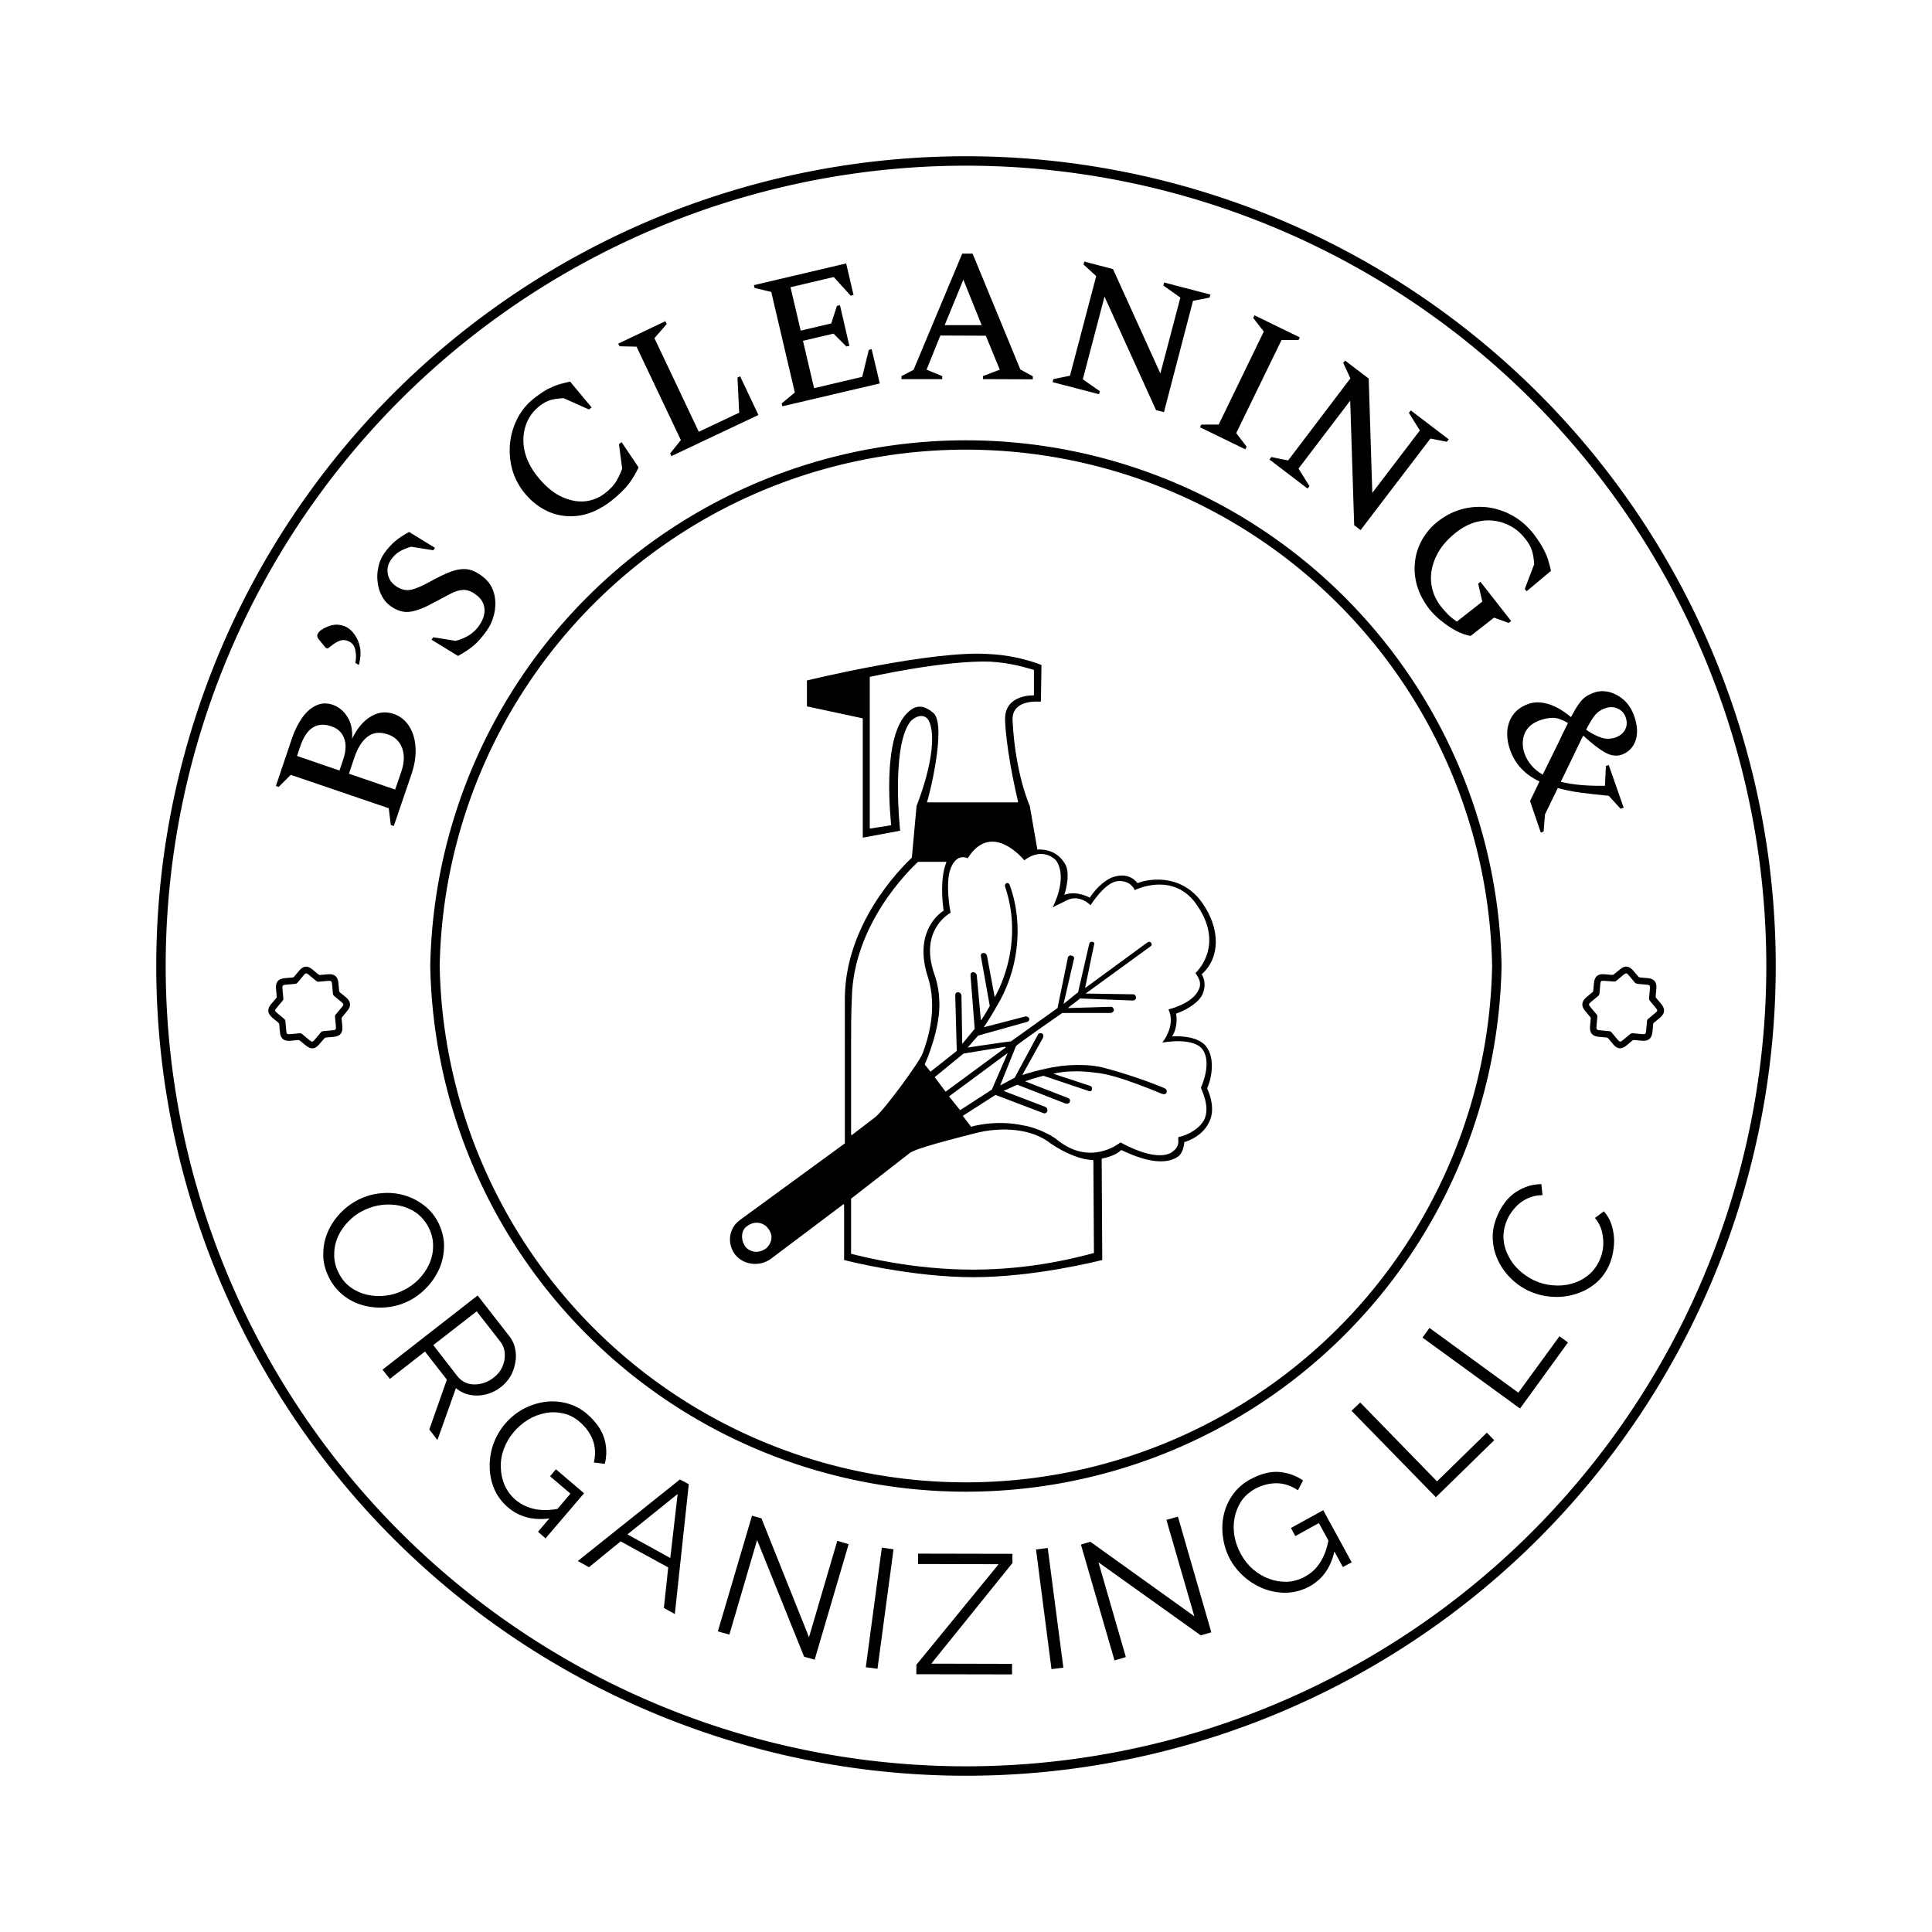 <?xml version="1.0" encoding="UTF-8"?> <svg xmlns="http://www.w3.org/2000/svg" xmlns:xlink="http://www.w3.org/1999/xlink" xmlns:svgjs="http://svgjs.dev/svgjs" version="1.1" viewBox="0 0 10.238 10.238"><g transform="matrix(1,0,0,1,3.336,3.294)"><g><path d=" M -1.249 1.083 L -1.265 1.078 L -1.276 0.989 L -1.795 0.812 L -1.859 0.876 L -1.874 0.871 L -1.788 0.616 Q -1.766 0.553 -1.733 0.507 Q -1.7 0.462 -1.66 0.444 Q -1.619 0.425 -1.572 0.441 Q -1.524 0.458 -1.495 0.505 Q -1.466 0.551 -1.47 0.62 Q -1.429 0.537 -1.371 0.503 Q -1.314 0.468 -1.25 0.489 Q -1.198 0.507 -1.168 0.554 Q -1.138 0.601 -1.134 0.667 Q -1.13 0.733 -1.155 0.807 L -1.249 1.083 M -1.745 0.661 L -1.762 0.712 L -1.537 0.789 L -1.518 0.733 Q -1.495 0.666 -1.512 0.619 Q -1.529 0.572 -1.58 0.555 Q -1.695 0.515 -1.745 0.661 M -1.458 0.72 L -1.487 0.806 L -1.242 0.89 L -1.21 0.797 Q -1.185 0.724 -1.205 0.67 Q -1.226 0.616 -1.28 0.598 Q -1.343 0.576 -1.387 0.609 Q -1.431 0.641 -1.458 0.72 M -1.434 0.23 L -1.453 0.219 Q -1.446 0.185 -1.453 0.152 Q -1.459 0.119 -1.485 0.106 Q -1.501 0.097 -1.52 0.098 Q -1.539 0.099 -1.568 0.119 L -1.6 0.143 L -1.611 0.138 L -1.645 0.096 Q -1.66 0.079 -1.652 0.065 Q -1.65 0.06 -1.646 0.055 Q -1.642 0.05 -1.633 0.044 Q -1.598 0.021 -1.565 0.017 Q -1.531 0.013 -1.498 0.03 Q -1.476 0.042 -1.456 0.07 Q -1.436 0.098 -1.428 0.138 Q -1.421 0.179 -1.434 0.23 M -0.756 0.047 Q -0.792 0.098 -0.827 0.128 Q -0.863 0.157 -0.909 0.182 L -1.049 0.096 L -1.04 0.083 L -0.921 0.102 Q -0.877 0.09 -0.847 0.07 Q -0.816 0.049 -0.797 0.021 Q -0.764 -0.026 -0.769 -0.071 Q -0.774 -0.115 -0.817 -0.145 Q -0.85 -0.169 -0.881 -0.168 Q -0.912 -0.167 -0.948 -0.148 Q -0.985 -0.129 -1.037 -0.101 Q -1.106 -0.062 -1.158 -0.053 Q -1.211 -0.043 -1.266 -0.082 Q -1.296 -0.103 -1.313 -0.137 Q -1.331 -0.17 -1.335 -0.21 Q -1.34 -0.25 -1.331 -0.289 Q -1.323 -0.329 -1.3 -0.362 Q -1.273 -0.4 -1.241 -0.427 Q -1.208 -0.454 -1.168 -0.475 L -1.031 -0.391 L -1.04 -0.378 L -1.158 -0.397 Q -1.197 -0.385 -1.221 -0.37 Q -1.245 -0.355 -1.264 -0.328 Q -1.288 -0.293 -1.281 -0.253 Q -1.274 -0.213 -1.238 -0.188 Q -1.197 -0.16 -1.157 -0.169 Q -1.117 -0.178 -1.051 -0.215 Q -0.993 -0.247 -0.949 -0.264 Q -0.904 -0.281 -0.866 -0.278 Q -0.828 -0.275 -0.787 -0.245 Q -0.748 -0.218 -0.73 -0.181 Q -0.712 -0.144 -0.711 -0.103 Q -0.71 -0.062 -0.722 -0.023 Q -0.734 0.016 -0.756 0.047 M -0.098 -0.639 Q -0.179 -0.576 -0.264 -0.562 Q -0.349 -0.549 -0.426 -0.581 Q -0.503 -0.614 -0.561 -0.687 Q -0.605 -0.744 -0.623 -0.811 Q -0.64 -0.879 -0.633 -0.948 Q -0.625 -1.017 -0.593 -1.079 Q -0.561 -1.14 -0.505 -1.184 Q -0.465 -1.215 -0.434 -1.232 Q -0.402 -1.248 -0.374 -1.257 Q -0.346 -1.265 -0.315 -1.272 L -0.201 -1.135 L -0.215 -1.124 L -0.349 -1.184 Q -0.391 -1.182 -0.419 -1.174 Q -0.448 -1.165 -0.475 -1.144 Q -0.529 -1.102 -0.55 -1.04 Q -0.571 -0.977 -0.557 -0.908 Q -0.542 -0.838 -0.491 -0.773 Q -0.434 -0.7 -0.369 -0.666 Q -0.304 -0.633 -0.241 -0.637 Q -0.179 -0.642 -0.129 -0.681 Q -0.088 -0.713 -0.069 -0.746 Q -0.05 -0.779 -0.039 -0.811 L -0.056 -0.94 L -0.042 -0.951 L 0.048 -0.817 Q 0.027 -0.772 -0.004 -0.73 Q -0.035 -0.689 -0.098 -0.639 M 0.222 -0.877 L 0.215 -0.891 L 0.272 -0.962 L 0.037 -1.457 L -0.053 -1.459 L -0.06 -1.473 L 0.19 -1.592 L 0.197 -1.577 L 0.132 -1.502 L 0.367 -1.006 L 0.581 -1.107 L 0.572 -1.293 L 0.586 -1.3 L 0.683 -1.095 L 0.222 -0.877 M 0.81 -1.141 L 0.806 -1.156 L 0.876 -1.214 L 0.751 -1.747 L 0.663 -1.768 L 0.659 -1.783 L 1.148 -1.898 L 1.187 -1.731 L 1.172 -1.727 L 1.082 -1.826 L 0.853 -1.772 L 0.907 -1.542 L 1.069 -1.58 L 1.099 -1.673 L 1.115 -1.677 L 1.165 -1.461 L 1.149 -1.458 L 1.081 -1.526 L 0.919 -1.488 L 0.978 -1.237 L 1.233 -1.297 L 1.268 -1.44 L 1.283 -1.444 L 1.326 -1.262 L 0.81 -1.141 M 1.441 -1.285 L 1.441 -1.301 L 1.505 -1.334 L 1.763 -1.95 L 1.818 -1.95 L 2.071 -1.336 L 2.137 -1.3 L 2.137 -1.284 L 1.873 -1.285 L 1.873 -1.301 L 1.962 -1.335 L 1.888 -1.515 L 1.647 -1.516 L 1.574 -1.335 L 1.657 -1.301 L 1.657 -1.285 L 1.441 -1.285 M 1.67 -1.571 L 1.866 -1.571 L 1.769 -1.812 L 1.67 -1.571 M 2.242 -1.269 L 2.246 -1.285 L 2.334 -1.303 L 2.473 -1.831 L 2.406 -1.892 L 2.41 -1.908 L 2.562 -1.868 L 2.813 -1.315 L 2.919 -1.717 L 2.829 -1.781 L 2.833 -1.797 L 3.078 -1.733 L 3.074 -1.717 L 2.986 -1.7 L 2.832 -1.11 L 2.79 -1.121 L 2.517 -1.722 L 2.402 -1.284 L 2.492 -1.221 L 2.488 -1.205 L 2.242 -1.269 M 3.023 -1.03 L 3.03 -1.044 L 3.122 -1.044 L 3.361 -1.537 L 3.305 -1.609 L 3.312 -1.623 L 3.552 -1.506 L 3.545 -1.492 L 3.455 -1.492 L 3.215 -0.999 L 3.27 -0.927 L 3.263 -0.913 L 3.023 -1.03 M 3.391 -0.859 L 3.401 -0.872 L 3.49 -0.854 L 3.82 -1.289 L 3.782 -1.371 L 3.792 -1.383 L 3.917 -1.288 L 3.936 -0.682 L 4.188 -1.013 L 4.13 -1.106 L 4.14 -1.119 L 4.341 -0.966 L 4.331 -0.953 L 4.244 -0.97 L 3.874 -0.485 L 3.84 -0.511 L 3.819 -1.171 L 3.545 -0.811 L 3.603 -0.718 L 3.593 -0.705 L 3.391 -0.859 M 4.237 -0.068 Q 4.193 -0.125 4.174 -0.188 Q 4.155 -0.251 4.162 -0.314 Q 4.168 -0.376 4.199 -0.432 Q 4.23 -0.489 4.285 -0.532 Q 4.346 -0.579 4.415 -0.597 Q 4.483 -0.614 4.552 -0.605 Q 4.621 -0.595 4.682 -0.56 Q 4.743 -0.525 4.789 -0.467 Q 4.821 -0.425 4.839 -0.392 Q 4.857 -0.36 4.867 -0.33 Q 4.876 -0.3 4.883 -0.269 L 4.754 -0.161 L 4.744 -0.173 L 4.794 -0.304 Q 4.791 -0.351 4.781 -0.379 Q 4.772 -0.407 4.749 -0.436 Q 4.704 -0.495 4.641 -0.519 Q 4.579 -0.544 4.511 -0.533 Q 4.444 -0.522 4.383 -0.475 Q 4.306 -0.415 4.274 -0.345 Q 4.241 -0.275 4.248 -0.207 Q 4.255 -0.138 4.3 -0.08 Q 4.318 -0.058 4.338 -0.037 Q 4.359 -0.017 4.384 -0 L 4.519 -0.106 L 4.497 -0.201 L 4.509 -0.211 L 4.672 -0.003 L 4.659 0.007 L 4.581 -0.021 L 4.457 0.076 Q 4.418 0.069 4.377 0.047 Q 4.337 0.025 4.3 -0.005 Q 4.264 -0.034 4.237 -0.068 M 4.666 0.679 Q 4.637 0.595 4.663 0.529 Q 4.689 0.462 4.764 0.436 Q 4.81 0.42 4.866 0.436 Q 4.922 0.451 4.989 0.506 Q 5.012 0.462 5.03 0.437 Q 5.048 0.411 5.067 0.398 Q 5.086 0.385 5.112 0.376 Q 5.149 0.363 5.191 0.373 Q 5.234 0.384 5.27 0.416 Q 5.306 0.449 5.324 0.501 Q 5.35 0.576 5.331 0.631 Q 5.311 0.686 5.258 0.705 Q 5.215 0.72 5.167 0.692 Q 5.12 0.665 5.054 0.604 Q 5.049 0.614 5.043 0.625 Q 5.038 0.636 5.032 0.648 L 4.935 0.849 Q 4.984 0.861 5.042 0.866 Q 5.1 0.871 5.169 0.87 L 5.174 0.765 L 5.189 0.76 L 5.268 0.986 L 5.252 0.992 L 5.189 0.923 Q 5.113 0.916 5.045 0.907 Q 4.976 0.898 4.919 0.882 L 4.851 1.022 L 4.844 1.112 L 4.829 1.118 L 4.772 0.951 L 4.822 0.847 Q 4.766 0.821 4.727 0.78 Q 4.687 0.739 4.666 0.679 M 5.168 0.46 Q 5.136 0.471 5.115 0.497 Q 5.094 0.524 5.069 0.573 Q 5.113 0.603 5.15 0.615 Q 5.186 0.627 5.225 0.614 Q 5.261 0.601 5.276 0.572 Q 5.291 0.543 5.279 0.508 Q 5.268 0.475 5.237 0.461 Q 5.207 0.446 5.168 0.46 M 4.824 0.523 Q 4.763 0.545 4.743 0.594 Q 4.724 0.643 4.742 0.697 Q 4.768 0.77 4.839 0.811 L 4.933 0.62 Q 4.943 0.596 4.954 0.576 Q 4.964 0.555 4.973 0.537 Q 4.926 0.51 4.895 0.51 Q 4.864 0.509 4.824 0.523" fill="#000000" fill-rule="nonzero"></path></g><g><path d=" M -1.594 3.473 Q -1.624 3.413 -1.623 3.352 Q -1.623 3.29 -1.599 3.234 Q -1.575 3.179 -1.532 3.134 Q -1.489 3.089 -1.434 3.062 Q -1.377 3.034 -1.315 3.029 Q -1.253 3.023 -1.194 3.04 Q -1.135 3.057 -1.087 3.095 Q -1.039 3.132 -1.011 3.19 Q -0.982 3.251 -0.983 3.312 Q -0.984 3.374 -1.008 3.429 Q -1.033 3.485 -1.076 3.53 Q -1.118 3.574 -1.172 3.601 Q -1.23 3.629 -1.292 3.634 Q -1.354 3.639 -1.412 3.623 Q -1.471 3.607 -1.518 3.569 Q -1.566 3.531 -1.594 3.473 M -1.407 3.119 Q -1.454 3.141 -1.489 3.178 Q -1.525 3.214 -1.545 3.259 Q -1.565 3.304 -1.565 3.353 Q -1.566 3.402 -1.543 3.448 Q -1.519 3.498 -1.479 3.527 Q -1.439 3.556 -1.391 3.567 Q -1.343 3.578 -1.293 3.572 Q -1.243 3.566 -1.199 3.544 Q -1.152 3.521 -1.117 3.485 Q -1.081 3.448 -1.061 3.403 Q -1.041 3.358 -1.041 3.31 Q -1.04 3.261 -1.063 3.214 Q -1.087 3.166 -1.126 3.136 Q -1.166 3.107 -1.214 3.096 Q -1.262 3.085 -1.312 3.091 Q -1.362 3.097 -1.407 3.119 M -1.309 3.964 L -0.805 3.571 L -0.639 3.784 Q -0.613 3.816 -0.606 3.854 Q -0.598 3.891 -0.606 3.93 Q -0.613 3.968 -0.632 4.001 Q -0.652 4.033 -0.681 4.056 Q -0.717 4.084 -0.76 4.095 Q -0.803 4.106 -0.844 4.098 Q -0.886 4.09 -0.92 4.062 L -1.018 4.337 L -1.061 4.281 L -0.968 4.017 L -1.084 3.868 L -1.27 4.013 L -1.309 3.964 M -1.04 3.834 L -0.912 3.999 Q -0.888 4.028 -0.855 4.038 Q -0.822 4.047 -0.785 4.038 Q -0.749 4.03 -0.72 4.006 Q -0.689 3.983 -0.674 3.949 Q -0.659 3.915 -0.661 3.879 Q -0.663 3.844 -0.685 3.815 L -0.81 3.655 L -1.04 3.834 M -0.644 4.694 Q -0.693 4.652 -0.717 4.596 Q -0.741 4.539 -0.741 4.477 Q -0.742 4.415 -0.721 4.357 Q -0.7 4.299 -0.661 4.253 Q -0.619 4.203 -0.564 4.173 Q -0.51 4.144 -0.45 4.135 Q -0.391 4.127 -0.333 4.142 Q -0.275 4.157 -0.226 4.198 Q -0.155 4.26 -0.134 4.328 Q -0.114 4.396 -0.131 4.463 L -0.189 4.456 Q -0.174 4.391 -0.195 4.336 Q -0.216 4.282 -0.264 4.241 Q -0.304 4.206 -0.351 4.196 Q -0.399 4.185 -0.446 4.194 Q -0.494 4.203 -0.537 4.229 Q -0.58 4.255 -0.613 4.294 Q -0.648 4.335 -0.666 4.384 Q -0.684 4.432 -0.682 4.482 Q -0.681 4.532 -0.662 4.576 Q -0.642 4.621 -0.604 4.654 Q -0.559 4.691 -0.501 4.703 Q -0.442 4.715 -0.366 4.699 L -0.409 4.75 Q -0.55 4.774 -0.644 4.694 M -0.313 4.621 L -0.421 4.529 L -0.39 4.492 L -0.241 4.619 L -0.445 4.858 L -0.485 4.823 L -0.313 4.621 M 0.267 4.546 L 0.314 4.571 L 0.24 5.259 L 0.182 5.227 L 0.205 5.012 L -0.047 4.874 L -0.215 5.011 L -0.274 4.978 L 0.267 4.546 M 0.216 4.962 L 0.255 4.623 L -0.011 4.837 L 0.216 4.962 M 0.676 4.867 L 0.529 5.368 L 0.468 5.351 L 0.649 4.738 L 0.699 4.752 L 0.951 5.382 L 1.101 4.871 L 1.161 4.889 L 0.981 5.501 L 0.925 5.485 L 0.676 4.867 M 1.252 5.541 L 1.337 4.907 L 1.399 4.916 L 1.314 5.549 L 1.252 5.541 M 1.52 5.528 L 1.956 4.995 L 1.529 4.994 L 1.529 4.939 L 2.029 4.94 L 2.029 4.989 L 1.599 5.522 L 2.027 5.523 L 2.027 5.579 L 1.52 5.578 L 1.52 5.528 M 2.236 5.551 L 2.154 4.917 L 2.216 4.909 L 2.299 5.543 L 2.236 5.551 M 2.485 4.985 L 2.63 5.487 L 2.57 5.505 L 2.392 4.891 L 2.442 4.876 L 2.993 5.271 L 2.845 4.76 L 2.906 4.743 L 3.083 5.356 L 3.027 5.372 L 2.485 4.985 M 3.603 5.113 Q 3.547 5.143 3.485 5.146 Q 3.424 5.148 3.366 5.127 Q 3.308 5.105 3.261 5.065 Q 3.214 5.025 3.184 4.972 Q 3.153 4.915 3.145 4.853 Q 3.136 4.792 3.149 4.733 Q 3.162 4.675 3.197 4.626 Q 3.232 4.577 3.288 4.546 Q 3.371 4.501 3.441 4.506 Q 3.512 4.512 3.569 4.551 L 3.542 4.603 Q 3.486 4.566 3.428 4.566 Q 3.37 4.566 3.314 4.596 Q 3.268 4.622 3.241 4.662 Q 3.215 4.703 3.206 4.75 Q 3.197 4.798 3.206 4.848 Q 3.215 4.897 3.24 4.942 Q 3.266 4.989 3.305 5.023 Q 3.344 5.056 3.391 5.073 Q 3.438 5.09 3.487 5.088 Q 3.535 5.085 3.579 5.061 Q 3.631 5.033 3.662 4.982 Q 3.694 4.931 3.706 4.855 L 3.738 4.913 Q 3.712 5.053 3.603 5.113 M 3.653 4.777 L 3.528 4.846 L 3.505 4.803 L 3.676 4.709 L 3.827 4.985 L 3.78 5.01 L 3.653 4.777 M 4.273 4.64 L 3.826 4.182 L 3.872 4.138 L 4.279 4.556 L 4.543 4.298 L 4.582 4.338 L 4.273 4.64 M 4.719 4.17 L 4.202 3.794 L 4.239 3.743 L 4.71 4.086 L 4.928 3.787 L 4.973 3.82 L 4.719 4.17 M 4.762 3.545 Q 4.709 3.52 4.667 3.477 Q 4.625 3.435 4.6 3.38 Q 4.575 3.325 4.574 3.262 Q 4.574 3.199 4.605 3.134 Q 4.642 3.057 4.703 3.019 Q 4.765 2.981 4.832 2.981 L 4.838 3.039 Q 4.791 3.04 4.756 3.058 Q 4.72 3.075 4.695 3.103 Q 4.67 3.13 4.654 3.162 Q 4.63 3.214 4.631 3.264 Q 4.633 3.313 4.655 3.357 Q 4.676 3.401 4.712 3.435 Q 4.748 3.469 4.792 3.49 Q 4.84 3.513 4.892 3.517 Q 4.943 3.522 4.991 3.509 Q 5.039 3.496 5.077 3.466 Q 5.116 3.436 5.138 3.389 Q 5.154 3.357 5.159 3.317 Q 5.163 3.278 5.154 3.237 Q 5.145 3.196 5.116 3.16 L 5.163 3.125 Q 5.197 3.163 5.209 3.215 Q 5.222 3.267 5.215 3.32 Q 5.209 3.373 5.188 3.417 Q 5.16 3.476 5.11 3.514 Q 5.061 3.551 5.001 3.567 Q 4.941 3.583 4.879 3.577 Q 4.816 3.571 4.762 3.545" fill="#000000" fill-rule="nonzero"></path></g><g clip-path="url(&quot;#SvgjsClipPath1038&quot;)"><g clip-path="url(&quot;#SvgjsClipPath1000&quot;)"><path d=" M 3.054 2.249 C 3.003 2.187 2.875 2.198 2.875 2.198 C 2.893 2.172 2.904 2.125 2.897 2.081 C 2.897 2.081 2.897 2.077 2.897 2.077 C 2.933 2.066 3.021 2.022 3.039 1.968 C 3.061 1.909 3.032 1.869 3.032 1.869 C 3.131 1.781 3.131 1.628 3.036 1.492 C 2.919 1.324 2.732 1.368 2.692 1.386 C 2.673 1.361 2.63 1.328 2.553 1.357 C 2.483 1.39 2.439 1.463 2.439 1.463 C 2.439 1.463 2.37 1.423 2.304 1.448 C 2.304 1.448 2.341 1.339 2.308 1.284 C 2.253 1.192 2.161 1.211 2.161 1.207 L 2.121 0.977 C 2.121 0.977 2.044 0.808 2.03 0.527 C 2.022 0.413 2.158 0.424 2.176 0.424 C 2.176 0.424 2.18 0.424 2.18 0.421 L 2.183 0.23 C 2.183 0.23 2.063 0.179 1.905 0.172 C 1.606 0.15 0.944 0.311 0.944 0.311 C 0.944 0.311 0.94 0.311 0.94 0.315 L 0.94 0.446 C 0.94 0.446 0.94 0.45 0.944 0.45 L 1.233 0.512 C 1.233 0.512 1.236 0.512 1.236 0.516 C 1.236 0.552 1.236 1.145 1.236 1.145 C 1.236 1.145 1.434 1.108 1.434 1.108 C 1.434 1.108 1.386 0.673 1.485 0.534 C 1.51 0.501 1.576 0.472 1.595 0.549 C 1.635 0.699 1.521 0.977 1.521 0.977 L 1.496 1.251 C 1.496 1.251 1.496 1.251 1.496 1.251 C 1.426 1.317 1.145 1.606 1.141 1.993 L 1.141 2.761 C 1.141 2.761 1.141 2.761 1.141 2.765 L 0.585 3.171 C 0.53 3.211 0.516 3.284 0.552 3.343 C 0.592 3.409 0.688 3.423 0.75 3.376 L 1.134 3.087 C 1.134 3.087 1.137 3.087 1.137 3.09 L 1.137 3.379 C 1.137 3.379 1.137 3.383 1.137 3.383 C 1.163 3.39 1.499 3.474 1.821 3.474 C 2.143 3.474 2.476 3.39 2.505 3.383 C 2.505 3.383 2.505 3.383 2.505 3.379 L 2.502 2.849 C 2.502 2.849 2.502 2.845 2.505 2.845 C 2.56 2.834 2.589 2.816 2.604 2.801 C 2.604 2.801 2.604 2.801 2.608 2.801 C 2.655 2.823 2.816 2.9 2.908 2.834 C 2.937 2.812 2.94 2.758 2.94 2.758 C 2.97 2.75 3.036 2.721 3.068 2.659 C 3.116 2.575 3.058 2.472 3.061 2.472 C 3.076 2.443 3.112 2.322 3.054 2.249 Z M 0.742 3.299 C 0.735 3.31 0.728 3.321 0.713 3.328 C 0.695 3.339 0.658 3.35 0.622 3.321 C 0.596 3.299 0.582 3.237 0.618 3.207 C 0.677 3.16 0.724 3.204 0.724 3.204 C 0.764 3.244 0.753 3.281 0.742 3.299 Z M 1.609 0.483 C 1.565 0.446 1.525 0.439 1.485 0.472 C 1.324 0.6 1.39 1.086 1.386 1.079 L 1.273 1.097 L 1.273 0.293 C 1.273 0.293 1.664 0.205 1.909 0.212 C 2.033 0.219 2.114 0.249 2.143 0.256 C 2.143 0.256 2.143 0.256 2.143 0.26 L 2.143 0.391 C 2.14 0.391 1.99 0.384 1.99 0.516 C 1.99 0.519 1.99 0.658 2.059 0.955 C 2.059 0.955 2.059 0.958 2.055 0.958 L 1.58 0.958 C 1.58 0.958 1.576 0.955 1.576 0.955 C 1.58 0.958 1.686 0.545 1.609 0.483 Z M 1.174 2.268 C 1.174 2.169 1.174 2.074 1.178 1.997 C 1.185 1.606 1.481 1.317 1.529 1.273 C 1.529 1.273 1.529 1.273 1.529 1.273 L 1.675 1.273 C 1.675 1.273 1.679 1.273 1.679 1.276 C 1.646 1.353 1.657 1.481 1.664 1.529 C 1.664 1.529 1.664 1.529 1.664 1.532 C 1.624 1.558 1.51 1.66 1.58 1.88 C 1.635 2.048 1.58 2.216 1.554 2.286 C 1.54 2.33 1.346 2.593 1.302 2.626 L 1.178 2.721 C 1.178 2.721 1.174 2.721 1.174 2.717 C 1.174 2.586 1.174 2.417 1.174 2.268 Z M 2.461 3.346 C 2.461 3.35 2.461 3.35 2.461 3.346 C 2.388 3.365 2.14 3.434 1.821 3.434 C 1.503 3.434 1.247 3.368 1.174 3.35 C 1.174 3.35 1.174 3.35 1.174 3.346 L 1.174 3.061 C 1.174 3.061 1.174 3.061 1.174 3.058 L 1.485 2.816 C 1.518 2.791 1.708 2.743 1.836 2.71 C 1.968 2.677 2.129 2.684 2.231 2.765 C 2.311 2.82 2.399 2.853 2.454 2.853 C 2.454 2.853 2.458 2.853 2.458 2.856 L 2.461 3.346 Z M 1.675 2.491 L 1.675 2.491 L 1.675 2.491 L 1.617 2.414 C 1.617 2.414 1.77 2.289 1.77 2.289 L 1.99 2.253 C 1.993 2.253 1.993 2.257 1.993 2.257 L 1.675 2.491 Z M 1.92 2.48 C 1.92 2.48 1.92 2.48 1.92 2.48 L 1.752 2.589 L 1.693 2.516 L 2.004 2.286 L 1.92 2.48 Z M 3.043 2.644 C 3.006 2.706 2.926 2.728 2.922 2.728 L 2.908 2.732 L 2.908 2.747 C 2.911 2.776 2.897 2.798 2.867 2.816 C 2.78 2.86 2.619 2.769 2.604 2.761 C 2.604 2.761 2.604 2.761 2.6 2.761 C 2.586 2.772 2.439 2.882 2.271 2.75 C 2.224 2.71 2.136 2.677 2.088 2.67 C 1.935 2.637 1.81 2.677 1.81 2.677 L 1.766 2.619 L 1.938 2.509 C 1.938 2.509 1.938 2.509 1.942 2.509 L 2.191 2.604 C 2.191 2.604 2.205 2.611 2.213 2.597 C 2.22 2.578 2.202 2.571 2.202 2.571 L 1.982 2.487 L 2.055 2.454 L 2.308 2.553 C 2.315 2.556 2.33 2.556 2.333 2.545 C 2.337 2.538 2.333 2.527 2.322 2.524 L 2.096 2.436 C 2.158 2.414 2.194 2.407 2.194 2.407 L 2.432 2.487 C 2.432 2.487 2.447 2.494 2.45 2.48 C 2.454 2.465 2.443 2.461 2.443 2.461 L 2.246 2.396 C 2.337 2.374 2.432 2.385 2.483 2.392 C 2.538 2.399 2.611 2.421 2.699 2.454 C 2.769 2.48 2.82 2.502 2.82 2.502 C 2.82 2.502 2.838 2.509 2.845 2.498 C 2.853 2.48 2.834 2.472 2.834 2.472 C 2.834 2.472 2.699 2.414 2.52 2.366 C 2.443 2.344 2.344 2.348 2.286 2.355 C 2.176 2.37 2.081 2.403 2.081 2.403 L 2.191 2.205 C 2.194 2.198 2.194 2.187 2.187 2.183 C 2.18 2.18 2.169 2.18 2.165 2.187 L 2.041 2.417 C 2.041 2.417 2.041 2.417 2.041 2.417 L 1.964 2.458 L 2.048 2.249 C 2.052 2.242 2.282 2.081 2.293 2.074 C 2.293 2.074 2.293 2.074 2.293 2.074 L 2.549 2.074 C 2.556 2.074 2.567 2.066 2.567 2.059 C 2.567 2.052 2.56 2.041 2.553 2.041 L 2.322 2.048 L 2.388 1.997 C 2.388 1.997 2.388 1.997 2.388 1.997 L 2.666 2.008 C 2.677 2.008 2.684 2.001 2.684 1.993 C 2.684 1.982 2.677 1.975 2.67 1.975 L 2.417 1.971 L 2.758 1.723 C 2.758 1.723 2.772 1.715 2.765 1.704 C 2.758 1.69 2.743 1.701 2.743 1.701 L 2.414 1.942 L 2.461 1.715 C 2.461 1.715 2.469 1.701 2.454 1.697 C 2.439 1.693 2.436 1.708 2.436 1.708 L 2.377 1.964 C 2.377 1.964 2.3 2.026 2.3 2.026 L 2.355 1.788 C 2.359 1.781 2.352 1.77 2.341 1.77 C 2.333 1.766 2.322 1.774 2.322 1.785 L 2.268 2.048 C 2.268 2.048 2.268 2.048 2.268 2.048 C 2.253 2.059 2.033 2.216 2.022 2.224 C 2.022 2.224 2.022 2.224 2.022 2.224 C 2.015 2.224 1.792 2.257 1.792 2.257 L 1.847 2.194 L 1.847 2.194 L 2.107 2.121 C 2.107 2.121 2.121 2.118 2.118 2.103 C 2.114 2.092 2.099 2.092 2.099 2.092 L 1.876 2.15 L 1.876 2.15 C 1.884 2.143 1.942 2.048 1.942 2.044 C 2.059 1.858 2.092 1.609 2.015 1.397 C 2.015 1.397 2.012 1.382 1.997 1.386 C 1.997 1.386 1.986 1.393 1.99 1.404 C 2.099 1.726 1.935 1.99 1.935 1.99 L 1.894 1.77 C 1.894 1.77 1.891 1.756 1.876 1.756 C 1.858 1.756 1.862 1.774 1.862 1.774 L 1.909 2.037 C 1.909 2.037 1.909 2.037 1.909 2.037 C 1.894 2.063 1.88 2.088 1.862 2.114 L 1.84 1.873 C 1.84 1.873 1.836 1.858 1.821 1.858 C 1.81 1.858 1.807 1.865 1.807 1.876 L 1.807 1.876 C 1.807 1.876 1.829 2.158 1.829 2.158 L 1.763 2.238 L 1.759 1.982 C 1.759 1.975 1.752 1.964 1.741 1.964 C 1.73 1.964 1.726 1.971 1.726 1.982 L 1.734 2.275 C 1.734 2.275 1.595 2.385 1.595 2.385 L 1.565 2.348 C 1.565 2.348 1.565 2.348 1.565 2.344 C 1.573 2.33 1.642 2.165 1.642 2.033 C 1.642 1.979 1.635 1.92 1.613 1.862 C 1.54 1.642 1.682 1.554 1.701 1.543 C 1.701 1.543 1.701 1.543 1.701 1.54 C 1.697 1.525 1.682 1.426 1.69 1.361 C 1.697 1.291 1.734 1.229 1.792 1.254 C 1.92 1.05 2.092 1.265 2.092 1.265 C 2.092 1.265 2.18 1.189 2.26 1.265 C 2.326 1.361 2.242 1.514 2.242 1.514 L 2.315 1.478 C 2.385 1.441 2.443 1.503 2.443 1.503 C 2.443 1.503 2.52 1.379 2.589 1.375 C 2.659 1.371 2.677 1.423 2.677 1.423 C 2.677 1.423 2.886 1.317 3.01 1.507 C 3.156 1.723 2.999 1.862 2.999 1.862 L 3.006 1.873 C 3.025 1.902 3.028 1.924 3.017 1.949 C 2.984 2.026 2.856 2.055 2.856 2.055 C 2.897 2.143 2.823 2.231 2.823 2.231 C 2.823 2.231 2.992 2.198 3.039 2.271 C 3.087 2.344 3.028 2.469 3.028 2.469 C 3.025 2.472 3.083 2.571 3.043 2.644 Z" fill="#000000" transform="matrix(1,0,0,1,0,0)" fill-rule="nonzero"></path></g></g><g><path d=" M -1.056 1.825 A 2.839 2.839 0 0 1 4.621 1.825 A 2.839 2.839 0 0 1 -1.056 1.825 Z M -1.006 1.825 A 2.789 2.789 0 0 0 4.571 1.825 A 2.789 2.789 0 0 0 -1.006 1.825 Z" fill="#000000" fill-rule="nonzero"></path></g><g><path d=" M -2.508 1.825 A 4.291 4.291 0 0 1 6.074 1.825 A 4.291 4.291 0 0 1 -2.508 1.825 Z M -2.458 1.825 A 4.241 4.241 0 0 0 6.024 1.825 A 4.241 4.241 0 0 0 -2.458 1.825 Z" fill="#000000" fill-rule="nonzero"></path></g><g transform="matrix(-0.09,-0.996,0.996,-0.09,-3.884,0.541)"><g clip-path="url(&quot;#SvgjsClipPath1039&quot;)"><path d=" M -1.81 2.208 L -1.769 2.208 C -1.765 2.208 -1.763 2.209 -1.76 2.212 L -1.731 2.241 C -1.706 2.266 -1.683 2.265 -1.658 2.241 L -1.63 2.212 C -1.627 2.209 -1.624 2.208 -1.621 2.208 L -1.58 2.208 C -1.545 2.208 -1.528 2.192 -1.528 2.157 L -1.528 2.116 C -1.528 2.113 -1.527 2.11 -1.525 2.107 L -1.496 2.078 C -1.471 2.054 -1.471 2.031 -1.496 2.006 L -1.525 1.977 C -1.528 1.974 -1.528 1.972 -1.528 1.968 L -1.528 1.927 C -1.528 1.892 -1.545 1.876 -1.58 1.876 L -1.621 1.876 C -1.624 1.876 -1.627 1.875 -1.63 1.872 L -1.658 1.843 C -1.683 1.818 -1.706 1.819 -1.731 1.843 L -1.76 1.872 C -1.763 1.875 -1.765 1.876 -1.769 1.876 L -1.81 1.876 C -1.845 1.876 -1.861 1.892 -1.861 1.927 L -1.861 1.968 C -1.861 1.972 -1.862 1.974 -1.865 1.977 L -1.893 2.006 C -1.918 2.031 -1.918 2.054 -1.893 2.078 L -1.865 2.107 C -1.862 2.11 -1.861 2.113 -1.861 2.116 L -1.861 2.157 C -1.861 2.192 -1.845 2.208 -1.81 2.208 Z M -1.807 2.174 C -1.824 2.174 -1.826 2.171 -1.826 2.154 L -1.826 2.105 C -1.826 2.099 -1.828 2.095 -1.832 2.091 L -1.867 2.056 C -1.879 2.044 -1.879 2.04 -1.867 2.028 L -1.832 1.993 C -1.828 1.989 -1.826 1.985 -1.826 1.979 L -1.826 1.93 C -1.826 1.913 -1.824 1.91 -1.807 1.91 L -1.757 1.91 C -1.752 1.91 -1.747 1.909 -1.743 1.905 L -1.708 1.87 C -1.696 1.858 -1.693 1.858 -1.681 1.87 L -1.646 1.905 C -1.642 1.909 -1.638 1.91 -1.632 1.91 L -1.582 1.91 C -1.566 1.91 -1.563 1.913 -1.563 1.93 L -1.563 1.979 C -1.563 1.985 -1.561 1.989 -1.557 1.993 L -1.522 2.028 C -1.51 2.04 -1.51 2.044 -1.522 2.056 L -1.557 2.091 C -1.561 2.095 -1.563 2.099 -1.563 2.105 L -1.563 2.154 C -1.563 2.171 -1.566 2.174 -1.582 2.174 L -1.632 2.174 C -1.638 2.174 -1.642 2.175 -1.646 2.18 L -1.681 2.215 C -1.693 2.227 -1.696 2.227 -1.708 2.215 L -1.743 2.18 C -1.747 2.175 -1.752 2.174 -1.757 2.174 L -1.807 2.174 Z" fill="#000000" transform="matrix(1,0,0,1,0,0)" fill-rule="nonzero"></path></g></g><g transform="matrix(0.09,-0.996,-0.996,-0.09,6.826,7.468)"><g clip-path="url(&quot;#SvgjsClipPath1040&quot;)"><path d=" M 5.146 2.208 L 5.187 2.208 C 5.19 2.208 5.193 2.209 5.195 2.212 L 5.224 2.241 C 5.249 2.266 5.272 2.265 5.297 2.241 L 5.326 2.212 C 5.329 2.209 5.331 2.208 5.335 2.208 L 5.375 2.208 C 5.41 2.208 5.427 2.192 5.427 2.157 L 5.427 2.116 C 5.427 2.113 5.428 2.11 5.431 2.107 L 5.459 2.078 C 5.484 2.054 5.484 2.031 5.459 2.006 L 5.431 1.977 C 5.428 1.974 5.427 1.972 5.427 1.968 L 5.427 1.927 C 5.427 1.892 5.411 1.876 5.375 1.876 L 5.335 1.876 C 5.331 1.876 5.329 1.875 5.326 1.872 L 5.297 1.843 C 5.272 1.818 5.249 1.819 5.224 1.843 L 5.195 1.872 C 5.193 1.875 5.19 1.876 5.187 1.876 L 5.146 1.876 C 5.111 1.876 5.094 1.892 5.094 1.927 L 5.094 1.968 C 5.094 1.972 5.093 1.974 5.091 1.977 L 5.062 2.006 C 5.037 2.031 5.037 2.054 5.062 2.078 L 5.091 2.107 C 5.093 2.11 5.094 2.113 5.094 2.116 L 5.094 2.157 C 5.094 2.192 5.111 2.208 5.146 2.208 Z M 5.148 2.174 C 5.132 2.174 5.129 2.171 5.129 2.154 L 5.129 2.105 C 5.129 2.099 5.127 2.095 5.123 2.091 L 5.088 2.056 C 5.076 2.044 5.076 2.04 5.088 2.028 L 5.123 1.993 C 5.127 1.989 5.129 1.985 5.129 1.979 L 5.129 1.93 C 5.129 1.913 5.131 1.91 5.148 1.91 L 5.198 1.91 C 5.204 1.91 5.208 1.909 5.212 1.905 L 5.247 1.87 C 5.259 1.858 5.262 1.858 5.274 1.87 L 5.309 1.905 C 5.313 1.909 5.318 1.91 5.323 1.91 L 5.373 1.91 C 5.39 1.91 5.392 1.913 5.392 1.93 L 5.392 1.979 C 5.393 1.985 5.394 1.989 5.398 1.993 L 5.433 2.028 C 5.445 2.04 5.445 2.044 5.433 2.056 L 5.398 2.091 C 5.394 2.095 5.393 2.099 5.393 2.105 L 5.392 2.154 C 5.392 2.171 5.39 2.174 5.373 2.174 L 5.323 2.174 C 5.318 2.174 5.313 2.175 5.309 2.18 L 5.274 2.215 C 5.262 2.227 5.259 2.227 5.247 2.215 L 5.212 2.18 C 5.208 2.175 5.204 2.174 5.198 2.174 L 5.148 2.174 Z" fill="#000000" transform="matrix(1,0,0,1,0,0)" fill-rule="nonzero"></path></g></g></g><defs><clipPath id="SvgjsClipPath1038"><path d=" M 0 0 h 3.566 v 3.65 h -3.566 Z"></path></clipPath><clipPath id="SvgjsClipPath1000"><path d=" M -3.167135020715813e-16 0 L 3.566 0 L 3.566 3.65 L -6.334270041431626e-16 3.65 Z"></path></clipPath><clipPath id="SvgjsClipPath1039"><path d=" M -1.998 1.732 h 0.605 v 0.627 h -0.605 Z"></path></clipPath><clipPath id="SvgjsClipPath1040"><path d=" M 4.958 1.732 h 0.605 v 0.627 h -0.605 Z"></path></clipPath></defs></svg> 